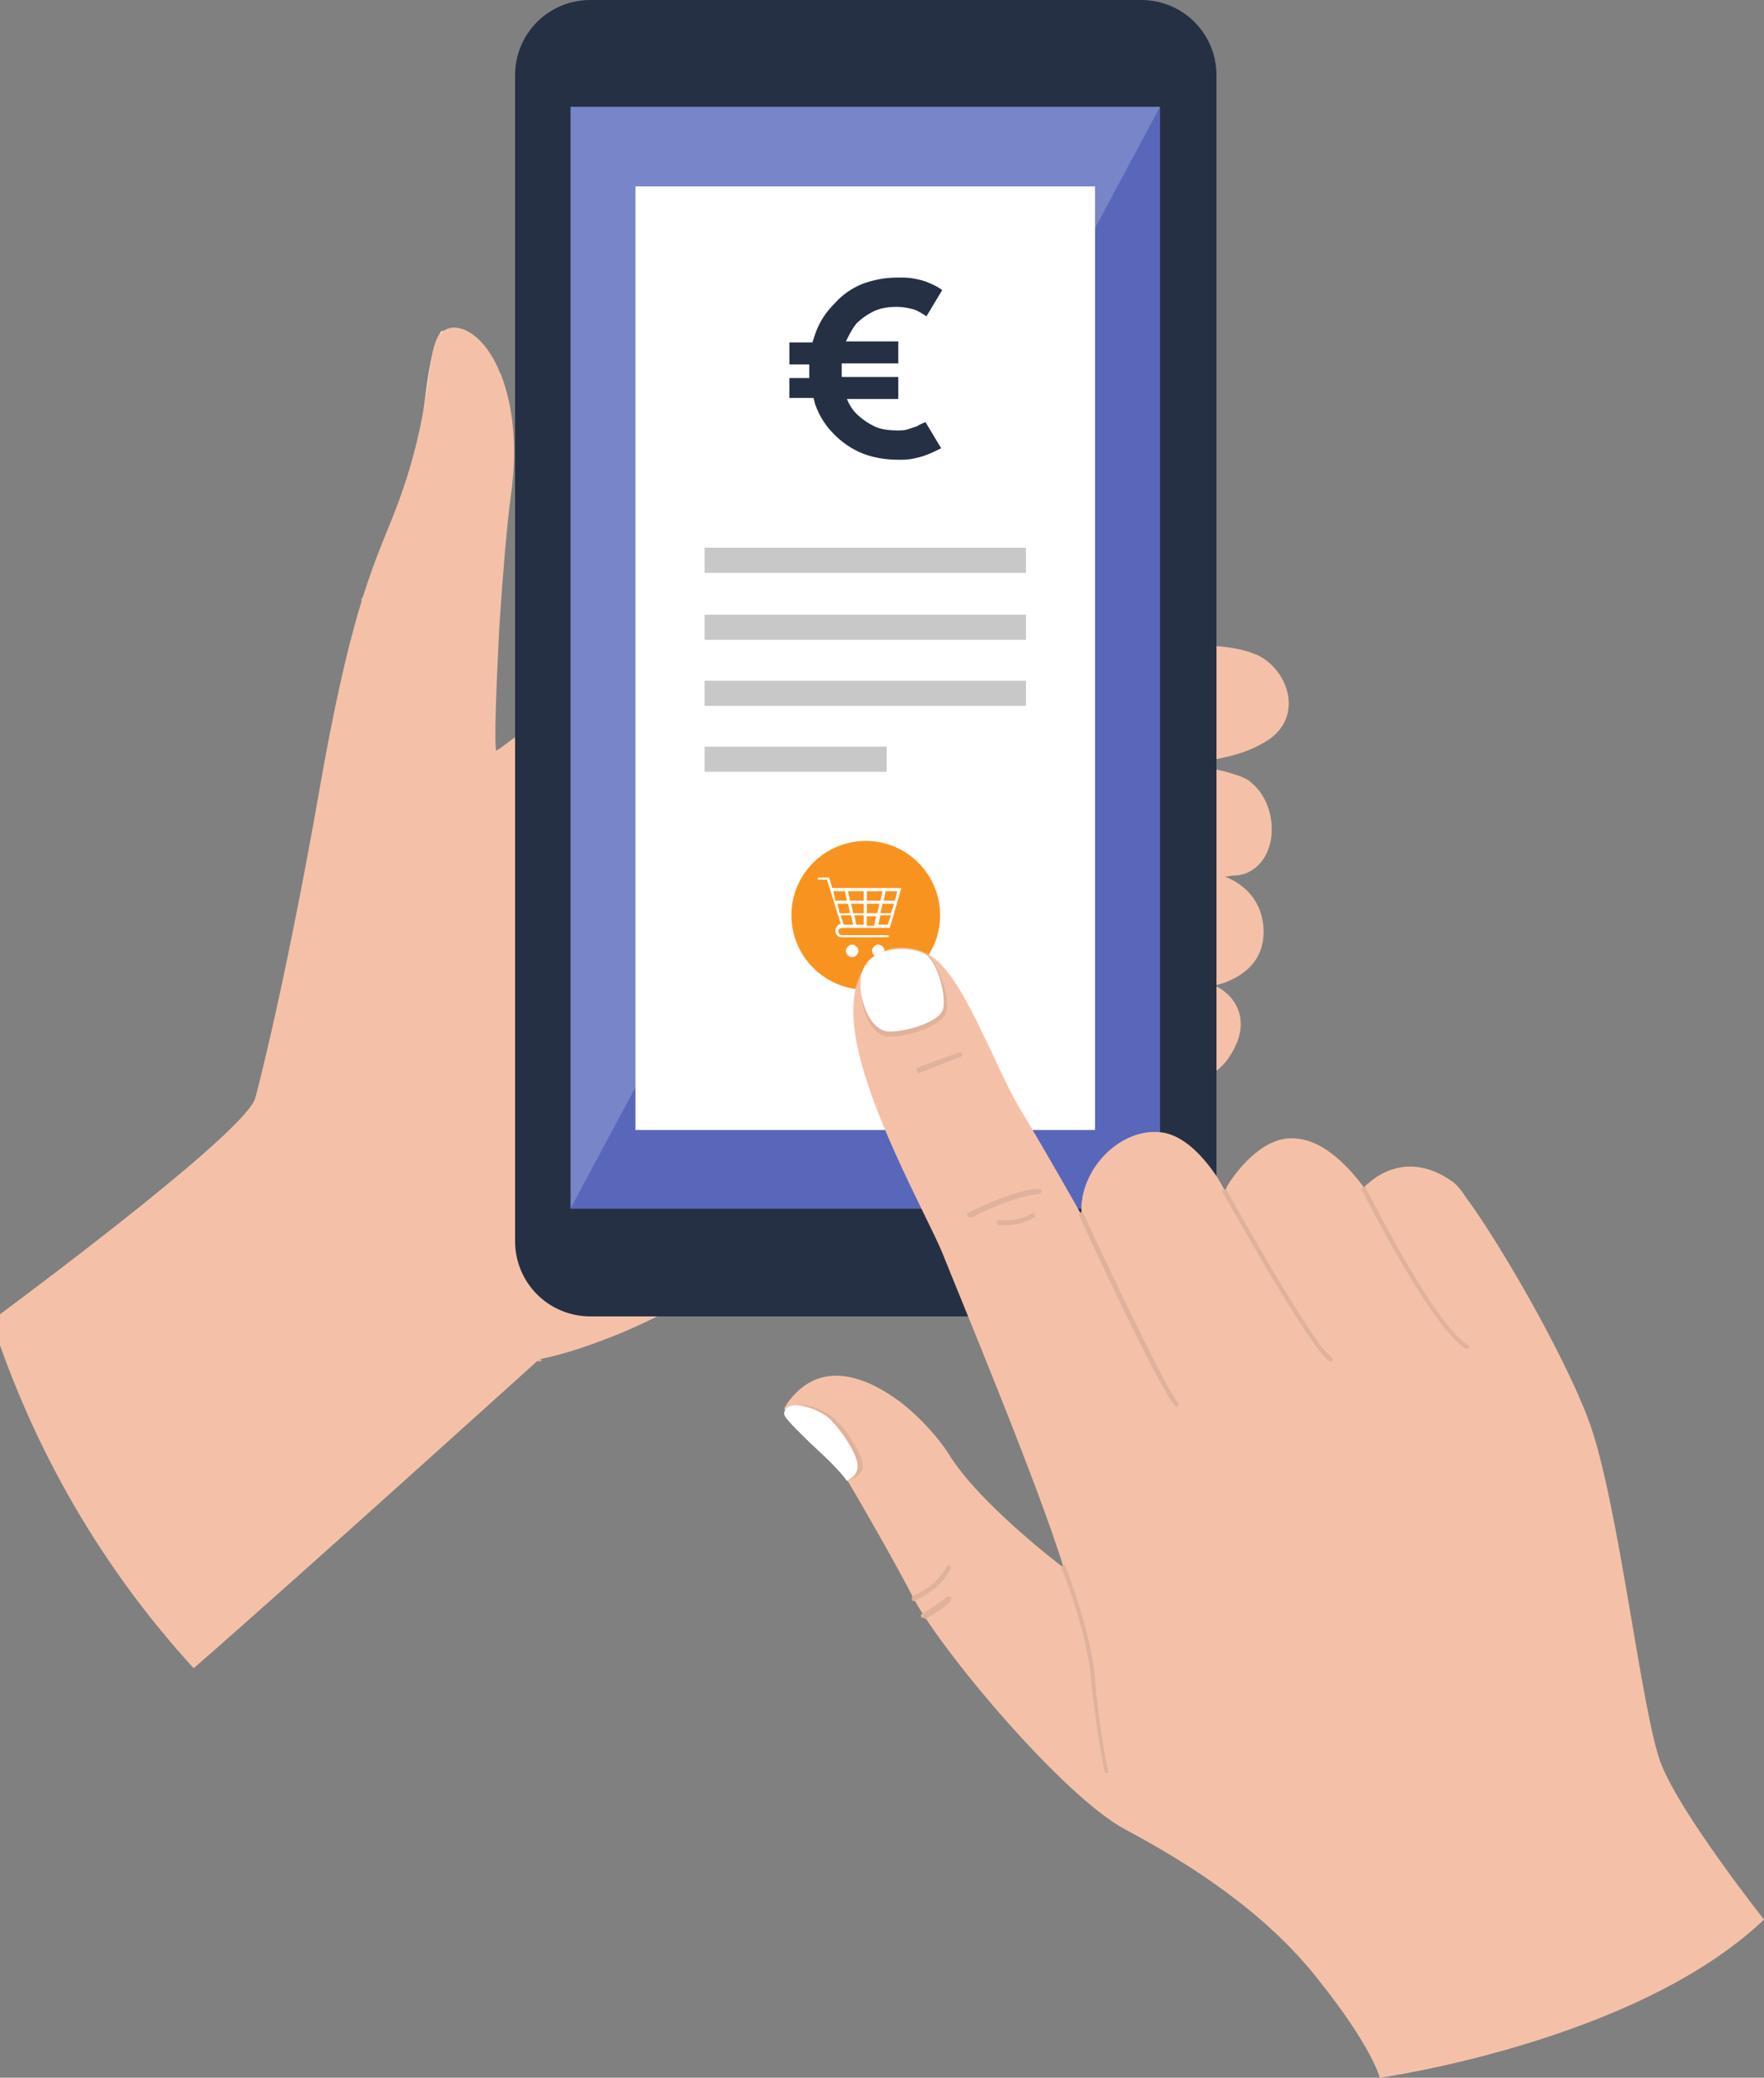 <?xml version="1.0" encoding="utf-8"?>
<!-- Generator: Adobe Illustrator 27.4.1, SVG Export Plug-In . SVG Version: 6.00 Build 0)  -->
<svg version="1.1" xmlns="http://www.w3.org/2000/svg" xmlns:xlink="http://www.w3.org/1999/xlink" x="0px" y="0px"
	 viewBox="0 0 168.5 198.4" style="enable-background:new 0 0 168.5 198.4;" xml:space="preserve">
<rect x="0" y="0" width="168.5" height="198.4" fill="#808080" stroke="none"/>
<style type="text/css">
	.st0{display:none;}
	.st1{display:inline;fill:url(#SVGID_1_);}
	.st2{display:inline;}
	.st3{fill:none;stroke:#C5E6FF;stroke-width:1.843;stroke-miterlimit:10;}
	.st4{display:inline;fill:none;stroke:#000000;stroke-width:1.843;stroke-miterlimit:10;}
	.st5{display:inline;fill:#012B3A;}
	.st6{display:inline;fill:none;stroke:#012B3A;stroke-width:1.843;stroke-miterlimit:10;}
	.st7{display:inline;fill:#FFFFFF;}
	.st8{display:inline;fill:#22B1A5;}
	.st9{display:inline;fill:#F4C1A8;}
	.st10{display:inline;fill:#5362BA;}
	.st11{display:inline;fill:#969696;}
	.st12{display:inline;fill:#E0B19B;}
	.st13{fill:#22B1A5;}
	.st14{display:inline;fill:none;stroke:#22B1A5;stroke-width:1.843;stroke-miterlimit:10;}
	.st15{fill:#FFB13E;}
	.st16{fill:none;stroke:#FFFFFF;stroke-width:0.709;stroke-miterlimit:10;}
	.st17{display:inline;fill:#C5E6FF;}
	.st18{fill:#E0B19B;}
	.st19{fill:#00B163;}
	.st20{fill:#263044;}
	.st21{fill:#535F75;}
	.st22{fill:#5967BB;}
	.st23{fill:#E6E6E6;}
	.st24{fill:#C8C8C8;}
	.st25{opacity:0.1;}
	.st26{fill:#F9931F;}
	.st27{fill:#012B3A;}
	.st28{fill:url(#SVGID_00000021089713930234445030000014311340670983740801_);}
	.st29{fill:#AFAFAF;}
	.st30{fill:#FFFFFF;}
	.st31{fill:#384A9E;}
	.st32{fill:#C4C8E8;}
	.st33{fill:#F4C1A8;}
	.st34{fill:#F66B50;}
	.st35{fill:url(#SVGID_00000088118768089224555710000009871724620740729012_);}
	.st36{fill:#EE1B24;}
	.st37{fill:#FCEE21;}
	.st38{fill:#672E91;}
	.st39{fill:#00A89D;}
	.st40{fill:#94268F;}
	.st41{fill:#0172BD;}
	.st42{fill:#8CC63E;}
	.st43{fill:#7885C9;}
	.st44{fill:url(#SVGID_00000158715207310006820340000016462528804504527539_);}
	.st45{fill:url(#SVGID_00000152982821095639853960000015356185510036653988_);}
	.st46{fill:#969696;}
	.st47{fill:#D55039;}
	.st48{clip-path:url(#SVGID_00000174588199306180588950000011390360237750455444_);}
	.st49{clip-path:url(#SVGID_00000120524709760760564430000012100151804154131344_);}
	.st50{fill:#8164E4;}
	.st51{clip-path:url(#SVGID_00000128459735333675052060000010169615718362999971_);}
	.st52{clip-path:url(#SVGID_00000073715707055899676350000013788800136776699542_);}
	.st53{fill:#C5E6FF;}
	.st54{fill:#32A3D6;}
	.st55{fill:#F9BE49;}
	.st56{fill:url(#SVGID_00000168107947150802662560000001648021797612876675_);}
	.st57{fill:#111D33;}
	.st58{fill:#5362BA;}
	.st59{fill:#FECF5C;}
	.st60{display:inline;fill:#CECECE;}
	.st61{fill:#03475F;}
	.st62{fill:#50BEA7;}
	.st63{fill:#F2705B;}
	.st64{display:inline;fill:#03475F;}
	.st65{fill:#FFE2A3;}
	.st66{display:inline;fill:#2E3192;}
	.st67{display:inline;fill:none;stroke:#000000;stroke-miterlimit:10;}
	.st68{display:inline;fill:#263044;}
	.st69{display:inline;fill:none;stroke:#263044;stroke-width:19.843;stroke-miterlimit:10;}
	.st70{display:inline;fill:#D55039;}
	.st71{display:inline;fill:#F66B50;}
	.st72{display:inline;fill:#007B71;}
	.st73{display:inline;fill:none;stroke:#007B71;stroke-width:11.339;stroke-miterlimit:10;}
	.st74{fill:#EE7773;}
	.st75{fill:none;stroke:#263044;stroke-width:2.126;stroke-miterlimit:10;}
	.st76{fill:url(#SVGID_00000051362130971948790320000007389764970212154022_);}
	.st77{fill:#C6D5EF;}
	.st78{display:inline;fill:url(#SVGID_00000008857947344089533100000003540205307922962861_);}
</style>
<g id="Layer_0" class="st0">
</g>
<g id="Layer_1">
</g>
<g id="Luvut_2">
	<g>
		<path class="st18" d="M44.5,112.8c-0.1,0-0.1,0-0.2-0.1c-0.1-0.1-0.1-0.2,0-0.4c5.4-6.7,6.4-15.4,6.2-21.4
			c-0.2-6.6-1.7-11.6-1.7-11.7c0-0.1,0-0.3,0.2-0.3c0.1,0,0.3,0,0.3,0.2c0,0.1,1.5,5.1,1.7,11.8c0.1,3.9-0.3,7.6-1.1,10.9
			c-1,4.2-2.8,7.8-5.2,10.9C44.7,112.8,44.6,112.8,44.5,112.8z"/>
		<path class="st18" d="M51.5,130c0,0-0.1,0-0.1,0c0,0-5-3.4-8.4-8.3c-0.1-0.1,0-0.3,0.1-0.3c0.1-0.1,0.3,0,0.3,0.1
			c3.3,4.9,8.2,8.1,8.2,8.2c0.1,0.1,0.1,0.2,0.1,0.3C51.7,130,51.6,130,51.5,130z"/>
		<path class="st18" d="M49.9,131c0,0-0.1,0-0.1,0c-0.1-0.1-2.6-1.8-3.8-3.4c-0.1-0.1-0.1-0.3,0.1-0.4c0.1-0.1,0.3-0.1,0.4,0.1
			c1.1,1.5,3.7,3.3,3.7,3.3c0.1,0.1,0.1,0.2,0.1,0.3C50.1,130.9,50,131,49.9,131z"/>
		<path class="st18" d="M36.2,115.9C36.2,115.9,36.1,115.9,36.2,115.9c-3.8-1.2-6.8-4.1-8.7-6.3c-2-2.4-3.1-4.5-3.1-4.5
			c-0.1-0.1,0-0.3,0.1-0.3c0.1-0.1,0.3,0,0.3,0.1c0,0,1.1,2.1,3.1,4.4c1.8,2.1,4.7,5,8.4,6.2c0.1,0,0.2,0.2,0.2,0.3
			C36.4,115.8,36.3,115.9,36.2,115.9z"/>
		<path class="st18" d="M39.3,58.9c-0.1,0-0.1,0-0.1,0c-2.1-1.5-4.4-1.4-4.4-1.4c-0.1,0-0.3-0.1-0.3-0.2c0-0.1,0.1-0.3,0.2-0.3
			c0.1,0,2.5-0.2,4.8,1.5c0.1,0.1,0.1,0.2,0.1,0.4C39.5,58.9,39.4,58.9,39.3,58.9z"/>
		<path class="st18" d="M37.2,60.5c0,0-0.1,0-0.1,0c-1.5-0.9-2-1.1-2.2-1.2c0,0-0.1,0.1-0.1,0.1c-0.1,0-0.3,0-0.3-0.2
			c0-0.1,0-0.2,0.1-0.3c0.2-0.1,0.4-0.3,2.7,1.2c0.1,0.1,0.1,0.2,0.1,0.3C37.4,60.4,37.3,60.5,37.2,60.5z"/>
		<path class="st18" d="M40.3,40.8c0,0,0.7,1,1.6,0.2c1-1,1.6-8.8,0.5-8.8C42.4,32.2,40.9,33,40.3,40.8z"/>
	</g>
	<path class="st30" d="M41.8,40.4c-0.8,1-1.4,0-1.4,0c0.1-1.1,0.2-2.2,0.3-3v0c0.6-5.1,1.5-5.8,1.5-5.8c0.2,0,0.3,0.2,0.4,0.6
		C43,34.1,42.4,39.6,41.8,40.4z"/>
	<g>
		<path class="st33" d="M18.5,159.3c10.1-8.8,33-29.5,33-29.5c2.5-0.5,5.1-1.4,7.8-2.5c12.1-5.1,25.3-15.7,33.9-23.3l0.3-53.3
			C82.9,53.8,62,60,62,60.4c0,0.6-12.4,9.7-14.3,11.1c-0.2,0.1-0.3,0.2-0.3,0.2c-0.2-0.7,0-6.1,0.3-11.9c0.3-4.6,0.7-9.5,1.1-12.5
			c0.7-4.9,0.1-8.8-0.9-11.4c0-0.1,0-0.1-0.1-0.2c-1.2-3.1-3.2-4.6-4.7-4.4c-0.5,0.1-0.8,0.3-1.1,0.6c-1.3,1.7-0.7,6.5-3.4,14.5
			c-2.1,6.4-4.5,8.5-8.1,29.1c-2.8,15.9-5.2,25.9-6.1,29.3c-0.7,3-20.1,17.5-25.2,21.3C3.3,138.7,9.9,149.9,18.5,159.3z"/>
		<path class="st33" d="M111.8,83.3c0.5,0.2,1.1,0.3,1.8,0.4c-0.9,0.4-1.5,1.2-1.8,2.3c-0.2,0.6-0.3,1.3-0.3,2.2
			c0,0.8,0.1,1.8,0.3,2.6c0.4,1.4,1.1,2.7,2.1,3.2c-1.2,0.5-1.9,1.9-1.8,4.2c0.2,3.1,1.2,4.5,2.5,4.6c0.2,0,0.5,0,0.7-0.1l0,0
			c1-0.3,2-1.3,2.7-2.8c1.1-2.3,0.3-4.1-0.9-5.1c-0.3-0.3-0.7-0.5-1.1-0.7c0.4-0.1,0.9-0.2,1.3-0.4c1.7-0.7,3.4-2.1,3.4-4.7
			c0-2-0.9-3.5-2.1-4.4c-0.5-0.4-1.1-0.7-1.6-0.9c0.3,0,0.6-0.1,1-0.1c0.3,0,0.7-0.1,1-0.2c0,0,0,0,0,0c3.2-1.3,3.2-6.4,0.6-8.6v0
			c-0.4-0.4-0.9-0.6-1.5-0.8c-1.2-0.4-2.3-0.6-3.3-0.8c-1-0.2-1.8-0.3-2.3-0.3c0.7,0,1.4-0.1,2.3-0.2c1.6-0.2,3.5-0.6,5-1.3
			c0,0,0,0,0,0l0,0c0.6-0.3,1.2-0.6,1.7-1c2.9-2.3,1.5-6.4-1.3-7.8c-0.1-0.1-0.3-0.1-0.5-0.2c-1.5-0.6-3.3-0.7-4.9-0.8
			c-1.3,0-2.4,0-2.8,0.1c-0.2,0-0.2,0-0.2,0l-1.2,11.2c0,0,0.5,0,1.2,0c0.2,0.9-2,9.1-2,9.1S110.3,82.8,111.8,83.3z"/>
	</g>
	<g>
		<path class="st20" d="M109,125.7H56.4c-4,0-7.2-3.2-7.2-7.2V7.2c0-4,3.2-7.2,7.2-7.2H109c4,0,7.2,3.2,7.2,7.2v111.3
			C116.1,122.4,112.9,125.7,109,125.7z"/>
		<rect x="54.5" y="10.2" class="st43" width="56.3" height="105.2"/>
		<polygon class="st22" points="110.8,115.4 54.5,115.4 110.8,10.2 		"/>
	</g>
	<rect x="60.7" y="17.8" class="st30" width="43.9" height="90.1"/>
	<circle class="st26" cx="82.7" cy="87.4" r="7.1"/>
	<g>
		<path class="st30" d="M81.4,90.2c-0.3,0-0.6,0.3-0.6,0.6s0.3,0.6,0.6,0.6s0.6-0.3,0.6-0.6S81.7,90.2,81.4,90.2z"/>
		<path class="st30" d="M83.9,90.2c-0.3,0-0.6,0.3-0.6,0.6s0.3,0.6,0.6,0.6s0.6-0.3,0.6-0.6S84.2,90.2,83.9,90.2z"/>
		<path class="st30" d="M80.5,88.6H85l1.1-3.8h-6.6l-0.3-1h-1c-0.1,0-0.1,0.1-0.1,0.1c0,0.1,0.1,0.1,0.1,0.1H79l1.3,4.2
			c-0.3,0.1-0.5,0.4-0.5,0.7c0,0.4,0.3,0.6,0.7,0.6h4.3c0.1,0,0.1-0.1,0.1-0.1c0-0.1-0.1-0.1-0.1-0.1h-4.3c-0.2,0-0.4-0.1-0.4-0.3
			C80,88.8,80.2,88.6,80.5,88.6z M80.6,88.3l-0.3-0.9h1l0.2,0.9H80.6z M82.5,88.3h-0.7l-0.2-0.9h0.9V88.3z M82.5,87.2h-1l-0.2-0.9
			h1.2V87.2z M84.8,88.3h-0.9l0.2-0.9h1L84.8,88.3z M84.6,85.1h1.1L85.5,86h-1.1L84.6,85.1z M85.4,86.3l-0.3,0.9h-1l0.2-0.9H85.4z
			 M82.8,85.1h1.5L84.1,86h-1.3V85.1z M82.8,86.3H84l-0.2,0.9h-1V86.3z M82.8,87.5h0.9l-0.2,0.9h-0.7V87.5z M82.5,85.1V86h-1.3
			L81,85.1H82.5z M79.6,85.1h1.1l0.2,0.9h-1.1L79.6,85.1z M80.2,87.2L80,86.3H81l0.2,0.9H80.2z"/>
	</g>
	<path class="st20" d="M87.6,40.7c-0.3,0.1-0.6,0.2-0.9,0.3c-0.3,0.1-0.6,0.1-1,0.1c-0.8,0-1.6-0.1-2.2-0.4s-1.2-0.7-1.7-1.2
		c-0.4-0.4-0.7-0.9-0.9-1.4l4.9,0v-2.1l-5.4,0c0-0.3,0-0.5,0-0.8c0-0.2,0-0.3,0-0.5l5.4,0v-2.1l-5,0c0.3-0.6,0.6-1.2,1-1.7
		c0.5-0.5,1.1-0.9,1.7-1.2c0.7-0.3,1.4-0.4,2.2-0.4c0.5,0,1,0.1,1.4,0.2c0.5,0.1,0.9,0.4,1.4,0.7l1.5-2.5c-0.4-0.3-0.8-0.5-1.3-0.7
		c-0.4-0.2-0.9-0.3-1.4-0.4c-0.5-0.1-1-0.1-1.5-0.1c-1.2,0-2.3,0.2-3.4,0.6c-1,0.4-1.9,1-2.7,1.9c-0.8,0.8-1.4,1.7-1.8,2.8
		c-0.1,0.3-0.2,0.6-0.3,0.9l-2.2,0v2.1l1.9,0c0,0.2,0,0.3,0,0.5c0,0.3,0,0.5,0,0.8l-1.9,0V38l2.3,0c0.1,0.2,0.1,0.5,0.2,0.7
		c0.4,1.1,1,2,1.8,2.8c0.8,0.8,1.7,1.4,2.7,1.8c1,0.4,2.2,0.6,3.4,0.6c0.5,0,0.9,0,1.4-0.1c0.5-0.1,0.9-0.2,1.4-0.4
		c0.5-0.2,0.9-0.4,1.3-0.6l-1.5-2.5C88.2,40.4,87.9,40.5,87.6,40.7z"/>
	<path class="st24" d="M67.3,71.3h17.4v2.4H67.3V71.3z M67.3,67.4H98V65H67.3V67.4z M67.3,61.1H98v-2.4H67.3V61.1z M67.3,54.7H98
		v-2.4H67.3V54.7z"/>
	<g>
		<path class="st33" d="M168.5,183.3c-12.3,11.7-36.7,15.1-36.7,15.1s-0.7-2.9-5.9-9.4c-5.1-6.5-12.4-11.1-18.4-14.3
			c-6-3.2-17.7-17.2-20.3-22.2c-1.7-3.3-5.2-9.4-6.3-11.2c-1.1-1.8-6-6.8-6-6.8c0.1-0.2,0.2-0.3,0.3-0.5c0,0,0,0,0,0
			c3-4.2,7.3-2.7,10.7-0.2c0,0,0,0,0,0c2.1,1.6,3.8,3.6,4.7,5c2.9,4.8,11,10.9,11,10.9c-2.4-7.9-10.1-26.3-11.6-30.1
			c-1.6-3.8-7.6-14.4-8.4-21.5c-0.8-7,3.7-8.7,7-7c3.3,1.6,6.3,10.6,8.9,14.9c2.6,4.3,5.8,10,5.8,10c0-0.3,0-0.5,0-0.8l0,0
			c0-0.1,0-0.2,0-0.2l0,0c0-0.2,0.1-0.4,0.1-0.7l0,0c0.7-3.6,4-6.4,7.2-6.2c2.5,0.1,4.5,2.6,5.6,4.2c0.5,0.8,0.8,1.4,0.8,1.4
			s0.1-0.1,0.2-0.4c0,0,0,0,0,0l0,0c0.7-1.2,3.3-4.8,6.4-4.6c2.7,0.1,4.9,2.5,6,3.8c0.4,0.5,0.7,0.9,0.7,0.9s0.1-0.2,0.4-0.4
			c1-0.9,4-3,8-0.2c0.3,0.2,0.8,0.7,1.3,1.5c0,0,0,0,0,0c3,4,9.3,14.8,11.7,21.2c2.9,7.6,5.1,28.3,7,33
			C160.6,173.3,168.5,183.3,168.5,183.3z"/>
		<g>
			<path class="st18" d="M105.7,169.3c-0.1,0-0.2-0.1-0.2-0.2c0,0-0.9-4.6-1.3-8.8c-0.3-4.2-2.7-10.5-2.8-10.5
				c-0.1-0.1,0-0.3,0.1-0.3c0.1-0.1,0.3,0,0.3,0.1c0,0.1,2.5,6.4,2.8,10.7c0.3,4.2,1.2,8.7,1.2,8.7
				C106,169.2,105.9,169.3,105.7,169.3C105.7,169.3,105.7,169.3,105.7,169.3z"/>
			<path class="st18" d="M112.4,134.3c-0.1,0-0.1,0-0.2-0.1c-1.7-2-8.8-17.4-9.1-18.1c-0.1-0.1,0-0.3,0.1-0.3c0.1-0.1,0.3,0,0.3,0.1
				c0.1,0.2,7.4,16,9,18c0.1,0.1,0.1,0.3,0,0.4C112.5,134.3,112.4,134.3,112.4,134.3z"/>
			<path class="st18" d="M127.1,130c0,0-0.1,0-0.1,0c-1.9-1.2-9.8-15.5-10.2-16.1c-0.1-0.1,0-0.3,0.1-0.3c0.1-0.1,0.3,0,0.3,0.1
				c2.3,4.1,8.5,15,10,15.9c0.1,0.1,0.2,0.2,0.1,0.3C127.3,130,127.2,130,127.1,130z"/>
			<path class="st18" d="M140.1,128.8c0,0-0.1,0-0.1,0c-3.4-2.2-9.6-14.6-9.9-15.1c-0.1-0.1,0-0.3,0.1-0.3c0.1-0.1,0.3,0,0.3,0.1
				c0.1,0.1,6.4,12.9,9.7,14.9c0.1,0.1,0.2,0.2,0.1,0.3C140.3,128.8,140.2,128.8,140.1,128.8z"/>
			<path class="st18" d="M82.3,94.9C82.4,97,83.4,99,85,99c1.6,0,5.1-1,5.4-2.4c0.3-1.3-0.5-3.6-1.4-5
				C88.3,90.6,81.9,90.3,82.3,94.9z"/>
			<path class="st18" d="M80.9,141.4c0,0,1.7-0.4,1.5-1.6c-0.1-1.2-2-3.9-3-4.6c-1.8-1.2-4-1.5-4-0.2
				C75.5,135.7,79.3,139.1,80.9,141.4z"/>
			<path class="st18" d="M92.6,116.2c-0.1,0-0.2-0.1-0.2-0.1c-0.1-0.1,0-0.3,0.1-0.3c0.2-0.1,4.1-2.1,6.7-2.3c0.1,0,0.3,0.1,0.3,0.2
				c0,0.1-0.1,0.3-0.2,0.3c-2.5,0.2-6.5,2.2-6.5,2.3C92.7,116.2,92.7,116.2,92.6,116.2z"/>
			<path class="st18" d="M95.9,117c-0.3,0-0.5,0-0.5,0c-0.1,0-0.2-0.1-0.2-0.3c0-0.1,0.1-0.2,0.3-0.2l0,0c0,0,1.8,0.2,3-0.6
				c0.1-0.1,0.3-0.1,0.3,0.1c0.1,0.1,0.1,0.3-0.1,0.3C97.7,116.9,96.5,117,95.9,117z"/>
			<path class="st18" d="M87.7,102.5l-0.2-0.5l4.1-1.5c0.1,0,0.3,0,0.3,0.1c0,0.1,0,0.3-0.1,0.3L87.7,102.5z"/>
			<path class="st18" d="M87.3,152.9c-0.1,0-0.2-0.1-0.2-0.2c0-0.1,0-0.3,0.1-0.3c0,0,2.3-0.9,3.2-2.8c0.1-0.1,0.2-0.2,0.3-0.1
				c0.1,0.1,0.2,0.2,0.1,0.3C89.8,151.9,87.4,152.8,87.3,152.9C87.3,152.8,87.3,152.9,87.3,152.9z"/>
			<path class="st18" d="M88.2,154.5c-0.1,0-0.2,0-0.2-0.1c-0.1-0.1,0-0.3,0.1-0.3c0.5-0.3,1.9-1.2,2.3-1.6c0.1-0.1,0.2-0.1,0.4,0
				c0.1,0.1,0.1,0.2,0,0.4c-0.5,0.6-2.2,1.6-2.4,1.7C88.3,154.5,88.3,154.5,88.2,154.5z"/>
		</g>
		<g>
			<path class="st30" d="M90.1,96.3c-0.3,1.3-3.5,2.2-5.1,2.2c-1.6,0-2.6-2.1-2.8-4.1c0-0.3,0-0.6,0-0.8c0.3-3.7,5.3-3.2,6.3-2.4
				c0.2,0.2,0.5,0.5,0.7,0.9C89.9,93.3,90.3,95.3,90.1,96.3z"/>
			<path class="st30" d="M80.9,141.4c-0.8-1.1-2.2-2.4-3.5-3.6l0,0c-1.3-1.3-2.5-2.4-2.5-2.8c0-0.6,0.6-0.9,1.4-0.8
				c0.8,0.1,1.7,0.4,2.6,1c1,0.7,2.9,3.4,3,4.6C82.1,140.9,80.9,141.4,80.9,141.4z"/>
		</g>
	</g>
</g>
<g id="Yms" class="st0">
</g>
</svg>
